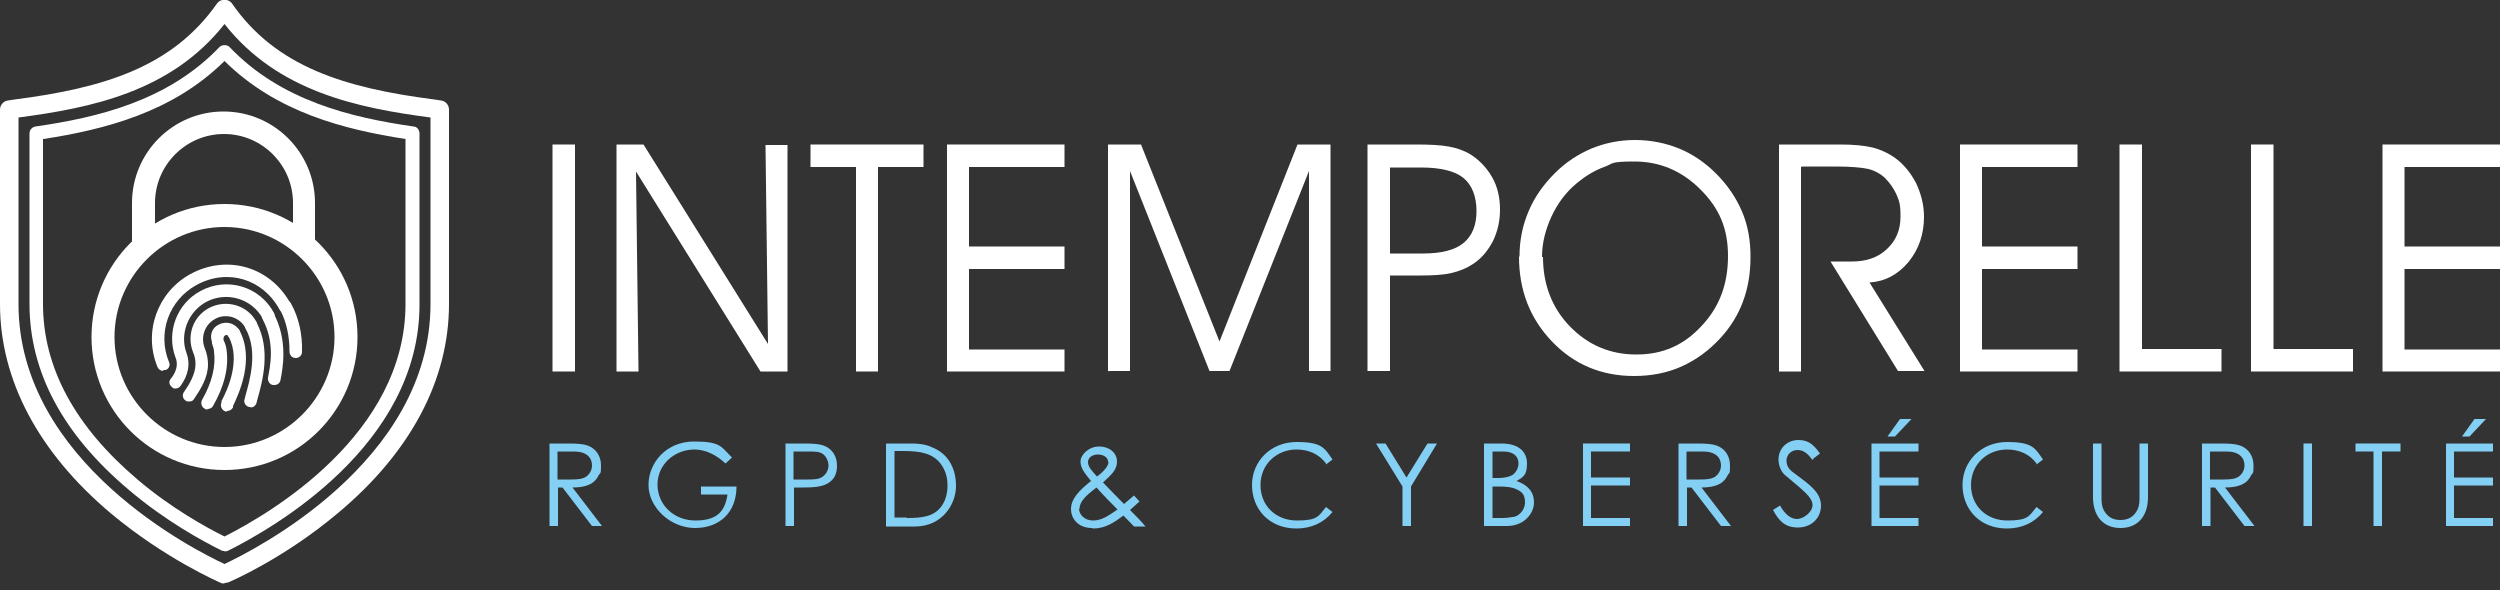 <svg xmlns="http://www.w3.org/2000/svg" viewBox="0 0 500 118"><rect x="0" y="0" width="500" height="118" fill="#333333" stroke="none"/><defs><style>      .cls-1 {        fill: #84cff4;      }      .cls-2 {        fill: #fff;      }    </style></defs><g><g id="Calque_1"><g><g><path class="cls-2" d="M115,74.3h-4.5V28.9h4.5v45.3Z"></path><path class="cls-2" d="M153.6,68.9l-.5-39.9h4.4v45.3h-5.4l-24.9-40,.5,40h-4.4V28.9h5.4l24.9,39.9Z"></path><path class="cls-2" d="M175.7,74.3h-4.5v-40.9h-9.1v-4.5h22.6v4.5h-9.1v40.9Z"></path><path class="cls-2" d="M193.8,49.3h19.1v4.5h-19.1v16.1h19.1v4.4h-23.5V28.9h23.5v4.5h-19.1v15.9Z"></path><path class="cls-2" d="M221.6,74.3V28.9h6.6l15.7,39.4,15.6-39.4h6.6v45.3h-4.3v-40l-15.9,40h-4l-15.9-40v40h-4.3Z"></path><path class="cls-2" d="M273.5,28.9h9.6c2.8,0,5,.1,6.6.4,1.7.3,3,.8,4.1,1.4,2,1.2,3.5,2.8,4.6,4.7,1.1,1.9,1.6,4.1,1.6,6.5s-.5,4.4-1.4,6.3c-1,1.9-2.3,3.5-4,4.6-1.2.8-2.6,1.4-4.3,1.8s-3.8.5-6.4.5h-5.9v19.1h-4.5V28.9ZM278,33.4v17.3h6.6c3.7,0,6.4-.7,8.1-2.1,1.7-1.4,2.6-3.5,2.6-6.4s-.9-5.2-2.6-6.6-4.6-2.1-8.5-2.1h-6.2Z"></path><path class="cls-2" d="M303.9,51.3c0-3.2.6-6.2,1.8-9,1.2-2.9,3-5.4,5.3-7.7,2.2-2.2,4.7-3.8,7.3-4.9,2.7-1.1,5.6-1.7,8.7-1.7s6.1.6,8.8,1.7,5.2,2.8,7.4,5c2.3,2.3,4,4.8,5.2,7.6,1.2,2.8,1.7,5.8,1.7,9.1s-.5,6.2-1.5,8.9c-1,2.7-2.5,5.1-4.5,7.3-2.3,2.5-4.9,4.4-7.8,5.7s-6.1,1.9-9.5,1.9c-6.5,0-12-2.3-16.4-6.9s-6.6-10.2-6.6-17ZM308.6,51.4c0,5.5,1.8,10.2,5.4,13.9,3.6,3.7,8,5.6,13.3,5.6s9.5-1.9,13-5.7c3.6-3.8,5.3-8.4,5.3-14s-1.8-9.6-5.5-13.3c-3.7-3.7-8.1-5.6-13.2-5.6s-4.1.4-6.1,1.1c-1.9.7-3.7,1.8-5.4,3.2-2.2,1.8-3.9,4.1-5.1,6.7-1.2,2.6-1.9,5.3-1.9,8.1Z"></path><path class="cls-2" d="M360.2,33.4v40.9h-4.4V28.9h12.2c2.7,0,4.8.2,6.5.6,1.6.4,3.1,1.1,4.4,2,1.8,1.3,3.2,3,4.3,5.1,1,2.1,1.6,4.4,1.6,6.7,0,3.5-1,6.5-3.1,9.1-2.1,2.5-4.7,3.9-7.8,4.1l11,17.7h-5.3l-13.5-21.9h4.3c2.9,0,5.2-.8,7-2.5,1.8-1.7,2.7-3.8,2.7-6.5s-.3-3.1-.8-4.4c-.6-1.3-1.4-2.4-2.4-3.4-.9-.8-2-1.4-3.2-1.7-1.3-.3-3.5-.5-6.7-.5h-6.6Z"></path><path class="cls-2" d="M396.4,49.3h19.1v4.5h-19.1v16.1h19.1v4.4h-23.5V28.9h23.5v4.5h-19.1v15.9Z"></path><path class="cls-2" d="M444.3,74.3h-20.4V28.9h4.5v40.9h15.9v4.4Z"></path><path class="cls-2" d="M470.6,74.3h-20.4V28.9h4.5v40.9h15.9v4.4Z"></path><path class="cls-2" d="M480.9,49.3h19.1v4.5h-19.1v16.1h19.1v4.4h-23.5V28.9h23.5v4.5h-19.1v15.9Z"></path></g><g><path class="cls-2" d="M44.9,116.7c-.2,0-.5,0-.7-.1-.4-.2-11.1-4.8-22-13.9C7.7,90.5,0,76,0,60.8V21.9C0,21,.7,20.2,1.6,20.1l1.3-.2c17.9-2.3,31.6-6.5,40.5-19.2.7-1,2.3-1,3,0,8.8,12.7,22.6,16.9,40.5,19.2h0l1.3.2c.9.1,1.6.9,1.6,1.8v38.9c0,15.2-7.7,29.7-22.2,41.8-10.8,9.1-21.5,13.7-22,13.9-.2,0-.5.1-.7.1ZM3.7,23.5v37.3c0,31.7,35.6,49.4,41.2,52,5.5-2.6,41.2-20.3,41.2-52V23.5c-14.4-1.9-30.5-5.1-41.2-18.7C34.2,18.4,18.1,21.6,3.7,23.5Z"></path><path class="cls-2" d="M44.9,110.2c-.2,0-.4,0-.6-.1-3.8-1.9-11.2-5.9-18.5-12.1-13.2-11.1-19.9-23.6-19.9-37.2V26.7c0-.7.5-1.3,1.2-1.4,12.4-1.8,26.5-5.1,36.8-15.9.5-.5,1.5-.5,2,0,10.3,10.8,24.4,14.1,36.8,15.9.7,0,1.2.7,1.2,1.4v34.2c0,28.2-29.4,44.8-38.4,49.3-.2,0-.4.1-.6.1ZM8.6,27.8v33c0,12.7,6.4,24.5,18.9,35.1,6.7,5.7,13.6,9.5,17.4,11.4,9.3-4.7,36.2-20.5,36.2-46.5V27.8c-12.2-1.9-25.8-5.3-36.2-15.6-10.4,10.3-24,13.7-36.2,15.6Z"></path><path class="cls-2" d="M44.9,94c-14.7,0-26.6-11.9-26.6-26.6s11.9-26.6,26.6-26.6,26.6,11.9,26.6,26.6-11.9,26.6-26.6,26.6ZM44.9,45.4c-12.1,0-22,9.9-22,22s9.9,22,22,22,22-9.9,22-22-9.9-22-22-22Z"></path><path class="cls-2" d="M60.9,50.6c-1.3,0-2.3-1-2.3-2.3v-7.7c0-7.6-6.2-13.8-13.8-13.8s-13.8,6.2-13.8,13.8v7.7c0,1.3-1,2.3-2.3,2.3s-2.3-1-2.3-2.3v-7.7c0-10.1,8.2-18.3,18.3-18.3s18.3,8.2,18.3,18.3v7.7c0,1.3-1,2.3-2.3,2.3Z"></path><g><path class="cls-2" d="M37.8,80.3c-.2,0-.5,0-.7-.2-.6-.4-.7-1.2-.3-1.7,1.1-1.6,2.3-3.6,2.3-5.6,0-.7-.1-1.5-.5-2.4-1.3-3.3,0-7.1,3.2-8.8,3.4-1.8,7.7-.6,9.5,2.8.3.6.1,1.4-.5,1.7-.6.3-1.4,0-1.7-.5-.6-1.1-1.5-1.8-2.7-2.2-1.2-.3-2.4-.2-3.4.4-2,1.1-2.9,3.5-2.1,5.7.5,1.2.7,2.3.7,3.4,0,2.6-1.5,5-2.8,6.9-.2.4-.6.5-1,.5Z"></path><path class="cls-2" d="M35.1,77.7c-.3,0-.5,0-.7-.3-.6-.4-.7-1.2-.2-1.7.8-1,1.6-2.6.9-4.2-1.9-5.1.3-10.8,5-13.3,5.3-2.9,11.9-.9,14.7,4.4.3.6.1,1.4-.5,1.7-.6.3-1.4.1-1.7-.5-2.2-4.1-7.3-5.6-11.4-3.4-3.6,2-5.3,6.4-3.9,10.2.8,2.1.4,4.4-1.2,6.6-.2.3-.6.5-1,.5Z"></path><path class="cls-2" d="M32.7,74.2c-.5,0-1-.3-1.2-.8-2.9-7,0-15,6.6-18.6,7.4-4,16-1.4,20,5.9.3.6.1,1.4-.5,1.7-.6.3-1.4.1-1.7-.5-3.3-6.1-10.4-8.3-16.6-4.9-5.5,3-7.9,9.6-5.5,15.4.3.6,0,1.4-.7,1.6-.2,0-.3,0-.5,0Z"></path><path class="cls-2" d="M59.1,71.6h0c-.7,0-1.2-.6-1.2-1.3,0-3.1-.6-5.9-1.9-8.4-.3-.6-.1-1.4.5-1.7.6-.3,1.4-.1,1.7.5,1.6,2.9,2.3,6.2,2.2,9.7,0,.7-.6,1.2-1.2,1.2Z"></path><path class="cls-2" d="M54.9,77c0,0-.2,0-.3,0-.7-.1-1.1-.8-1-1.5.4-2.1,1.5-6.9-1.1-11.7-.3-.6-.1-1.4.5-1.7.6-.3,1.4-.1,1.7.5,3,5.6,1.8,11.3,1.4,13.4-.1.6-.6,1-1.2,1Z"></path><path class="cls-2" d="M50.1,81.4c-.1,0-.2,0-.3,0-.7-.2-1.1-.9-.9-1.5l.2-.8c.8-2.9,2.6-8.8,0-13.4-.3-.6-.1-1.4.5-1.7.6-.3,1.4-.1,1.7.5,3,5.5,1.1,12.1.2,15.3l-.2.8c-.2.6-.7.9-1.2.9Z"></path><path class="cls-2" d="M45.4,82.3c-.2,0-.4,0-.5-.1-.6-.3-.9-1-.6-1.7v-.3c1.1-2,4-8.2,1.4-12.9-.3-.6-.1-1.4.5-1.7.6-.3,1.4-.1,1.7.5,3.1,5.8-.2,12.8-1.3,15.1v.3c-.3.5-.8.7-1.2.7Z"></path><path class="cls-2" d="M41.5,81.9c-.2,0-.4,0-.6-.2-.6-.3-.8-1.1-.5-1.7,2-3.5,2.8-6.8,2.4-9.7,0-.5-.2-1-.4-1.6v-.3c-.5-1.4,0-2.9,1.4-3.5,1.5-.8,3.3-.2,4.1,1.2.3.6.1,1.4-.5,1.7-.6.3-1.4,0-1.7-.5-.1-.3-.5-.4-.7-.2-.2.1-.3.4-.3.6v.3c.3.6.5,1.2.6,1.9.5,3.5-.4,7.3-2.7,11.3-.2.4-.7.6-1.1.6Z"></path></g></g><g><path class="cls-1" d="M109.9,88.7h3.8c1.7,0,3,.1,3.8.4,1.7.6,2.7,2.1,2.7,4s-.1,1.3-.5,2c-.8,1.7-2.5,2.4-5.2,2.4l5.9,7.7h-2l-5.9-7.7h-.9v7.7h-1.7v-16.5ZM111.5,90.3v5.6c.9,0,1.9,0,2.7,0,1.4,0,2.5-.1,3.2-.7.6-.5,1-1.3,1-2.1,0-1.6-1.1-2.8-3.6-2.8h-3.4Z"></path><path class="cls-1" d="M147.3,97.3c0,5.2-3.4,8.3-8.3,8.3s-9.3-4.1-9.3-8.6,3.6-8.7,9.1-8.7,5.4,1.1,7.6,3.2l-1.3,1.2c-1.9-1.8-4.1-2.8-6.2-2.8-4,0-7.4,3-7.4,7s3.2,7.2,7.6,7.2,5.9-1.9,6.4-5.2h-5.3v-1.6h7.1Z"></path><path class="cls-1" d="M157.1,88.7h3.8c1.7,0,3,.1,3.8.4,1.7.6,2.7,2.1,2.7,4s-.7,2.9-1.9,3.6-2.9.8-5.1.8h-1.6v7.7h-1.7v-16.5ZM158.7,90.3v5.6c.9,0,1.9,0,2.7,0,1.4,0,2.5,0,3.3-.7.6-.5,1-1.3,1-2.1s-.4-1.7-1-2.2c-.7-.6-1.7-.6-3-.6h-2.9Z"></path><path class="cls-1" d="M177.3,88.7h4.1c1.8,0,3.5,0,5.1.8,3,1.2,4.7,4,4.7,7.7s-2.8,8.1-8.2,8.1h-5.8v-16.5ZM181.4,103.6c3.1,0,5.2-.3,6.7-2.1.9-1.1,1.4-2.6,1.4-4.4s-.5-3.2-1.4-4.4c-1.6-2-3.9-2.5-7.5-2.5h-1.7v13.3h2.4Z"></path><path class="cls-1" d="M218.4,105.6c-2.7,0-4.2-1.8-4.2-3.8s1.6-3.7,4-5.6c-1.3-1.6-2.1-2.6-2.1-3.9s1.6-3,3.7-3,3.6,1.3,3.6,3-1.1,2.6-2.8,4.2c2.8,2.9,4.2,4.3,4.2,4.3.7-.6,1.4-1.2,2-1.7l1.1,1.2c-.6.5-1.2,1.1-1.9,1.7,1.1,1.1,2.2,2.2,3.1,3.3h-2.3c-1.1-1.2-1.9-1.9-2.1-2.2-1.9,1.4-3.6,2.6-6.1,2.6ZM215.8,101.7c0,1.2,1.1,2.4,2.8,2.4s3-.9,4.9-2.2c-1.2-1.2-2.6-2.6-4.2-4.4-2.1,1.6-3.4,2.8-3.4,4.3ZM221.6,92.3c0-.8-.9-1.4-2-1.4s-2,.6-2,1.5.6,1.6,1.8,2.9c1.5-1.1,2.3-2.2,2.3-2.9Z"></path><path class="cls-1" d="M265.2,92.7c-1.4-1.9-3.5-2.8-5.9-2.8-3.9,0-7.2,2.9-7.2,7.1s3.1,7.1,7.3,7.1,4.3-.9,5.8-2.7l1.3,1c-1.7,2.1-4.2,3.3-7.2,3.3-5.5,0-8.9-3.9-8.9-8.7s3.8-8.6,8.9-8.6,5.6,1.2,7.2,3.5l-1.3,1Z"></path><path class="cls-1" d="M280.5,97.3l-5.3-8.6h1.9l4.2,6.8,4.2-6.8h1.9l-5.2,8.6v7.9h-1.7v-7.9Z"></path><path class="cls-1" d="M296.8,105.2v-16.5h3.5c3.5,0,5.1,1.7,5.1,4s-.7,2.7-2.1,3.5c2.3.8,3.5,2.2,3.5,4.3s-1.9,4.7-5.4,4.7h-4.5ZM298.5,95.6h1.1c1.2,0,2.2-.2,2.9-.6.7-.5,1.2-1.4,1.2-2.3,0-1.5-1.1-2.4-3-2.4h-2.2v5.3ZM298.5,103.6h2c.7,0,1.4-.1,2-.2,1.1,0,2.5-1.3,2.5-2.9s-.6-2.1-1.6-2.6c-1-.5-2.3-.6-3.8-.6h-1.1v6.4Z"></path><path class="cls-1" d="M316.6,88.7h9.4v1.6h-7.8v5.2h7.8v1.6h-7.8v6.5h7.8v1.6h-9.4v-16.5Z"></path><path class="cls-1" d="M335.7,88.7h3.8c1.7,0,3,.1,3.8.4,1.7.6,2.7,2.1,2.7,4s-.1,1.3-.5,2c-.8,1.7-2.5,2.4-5.2,2.4l5.9,7.7h-2l-5.9-7.7h-.9v7.7h-1.7v-16.5ZM337.3,90.3v5.6c.9,0,1.9,0,2.7,0,1.4,0,2.5-.1,3.2-.7.6-.5,1-1.3,1-2.1,0-1.6-1.1-2.8-3.6-2.8h-3.4Z"></path><path class="cls-1" d="M362.5,92c-.9-1.2-1.7-2-3-2s-2.2,1-2.2,2.1.5,1.8,1.5,2.5c3.1,2.3,5.4,3.9,5.4,6.5s-2,4.4-4.6,4.4-3.8-1.3-5-3.5l1.4-.9c1,1.8,2.2,2.7,3.4,2.7s3.1-1.3,3.1-2.8-1.7-2.8-5.4-5.9c-.8-.6-1.4-1.9-1.4-3.2,0-2.3,1.8-3.9,4-3.9s3.2,1.2,4.3,2.7l-1.3,1Z"></path><path class="cls-1" d="M374.3,88.7h9.4v1.6h-7.8v5.2h7.8v1.6h-7.8v6.5h7.8v1.6h-9.4v-16.5ZM379.9,83.8h2.4l-3.3,3.5h-1.5l2.5-3.5Z"></path><path class="cls-1" d="M407.3,92.7c-1.4-1.9-3.5-2.8-5.9-2.8-3.9,0-7.2,2.9-7.2,7.1s3.1,7.1,7.3,7.1,4.3-.9,5.8-2.7l1.3,1c-1.7,2.1-4.2,3.3-7.2,3.3-5.5,0-8.9-3.9-8.9-8.7s3.8-8.6,8.9-8.6,5.6,1.2,7.2,3.5l-1.3,1Z"></path><path class="cls-1" d="M427.9,88.7h1.7v10.7c0,3.9-2.1,6.2-5.5,6.2s-5.5-2.3-5.5-6.2v-10.7h1.7v10.5c0,1.3,0,2.4.9,3.5.7.9,1.7,1.3,2.9,1.3s2.2-.4,2.9-1.3c.9-1.1.9-2.2.9-3.5v-10.5Z"></path><path class="cls-1" d="M440.4,88.7h3.8c1.7,0,3,.1,3.8.4,1.7.6,2.7,2.1,2.7,4s-.1,1.3-.5,2c-.8,1.7-2.5,2.4-5.2,2.4l5.9,7.7h-2l-5.9-7.7h-.9v7.7h-1.7v-16.5ZM442,90.3v5.6c.9,0,1.9,0,2.7,0,1.4,0,2.5-.1,3.2-.7.6-.5,1-1.3,1-2.1,0-1.6-1.1-2.8-3.6-2.8h-3.4Z"></path><path class="cls-1" d="M460.7,88.7h1.7v16.5h-1.7v-16.5Z"></path><path class="cls-1" d="M471.1,90.3v-1.6h9v1.6h-3.7v14.9h-1.7v-14.9h-3.7Z"></path><path class="cls-1" d="M489.2,88.7h9.4v1.6h-7.8v5.2h7.8v1.6h-7.8v6.5h7.8v1.6h-9.4v-16.5ZM494.8,83.8h2.4l-3.3,3.5h-1.5l2.5-3.5Z"></path></g></g></g></g></svg>